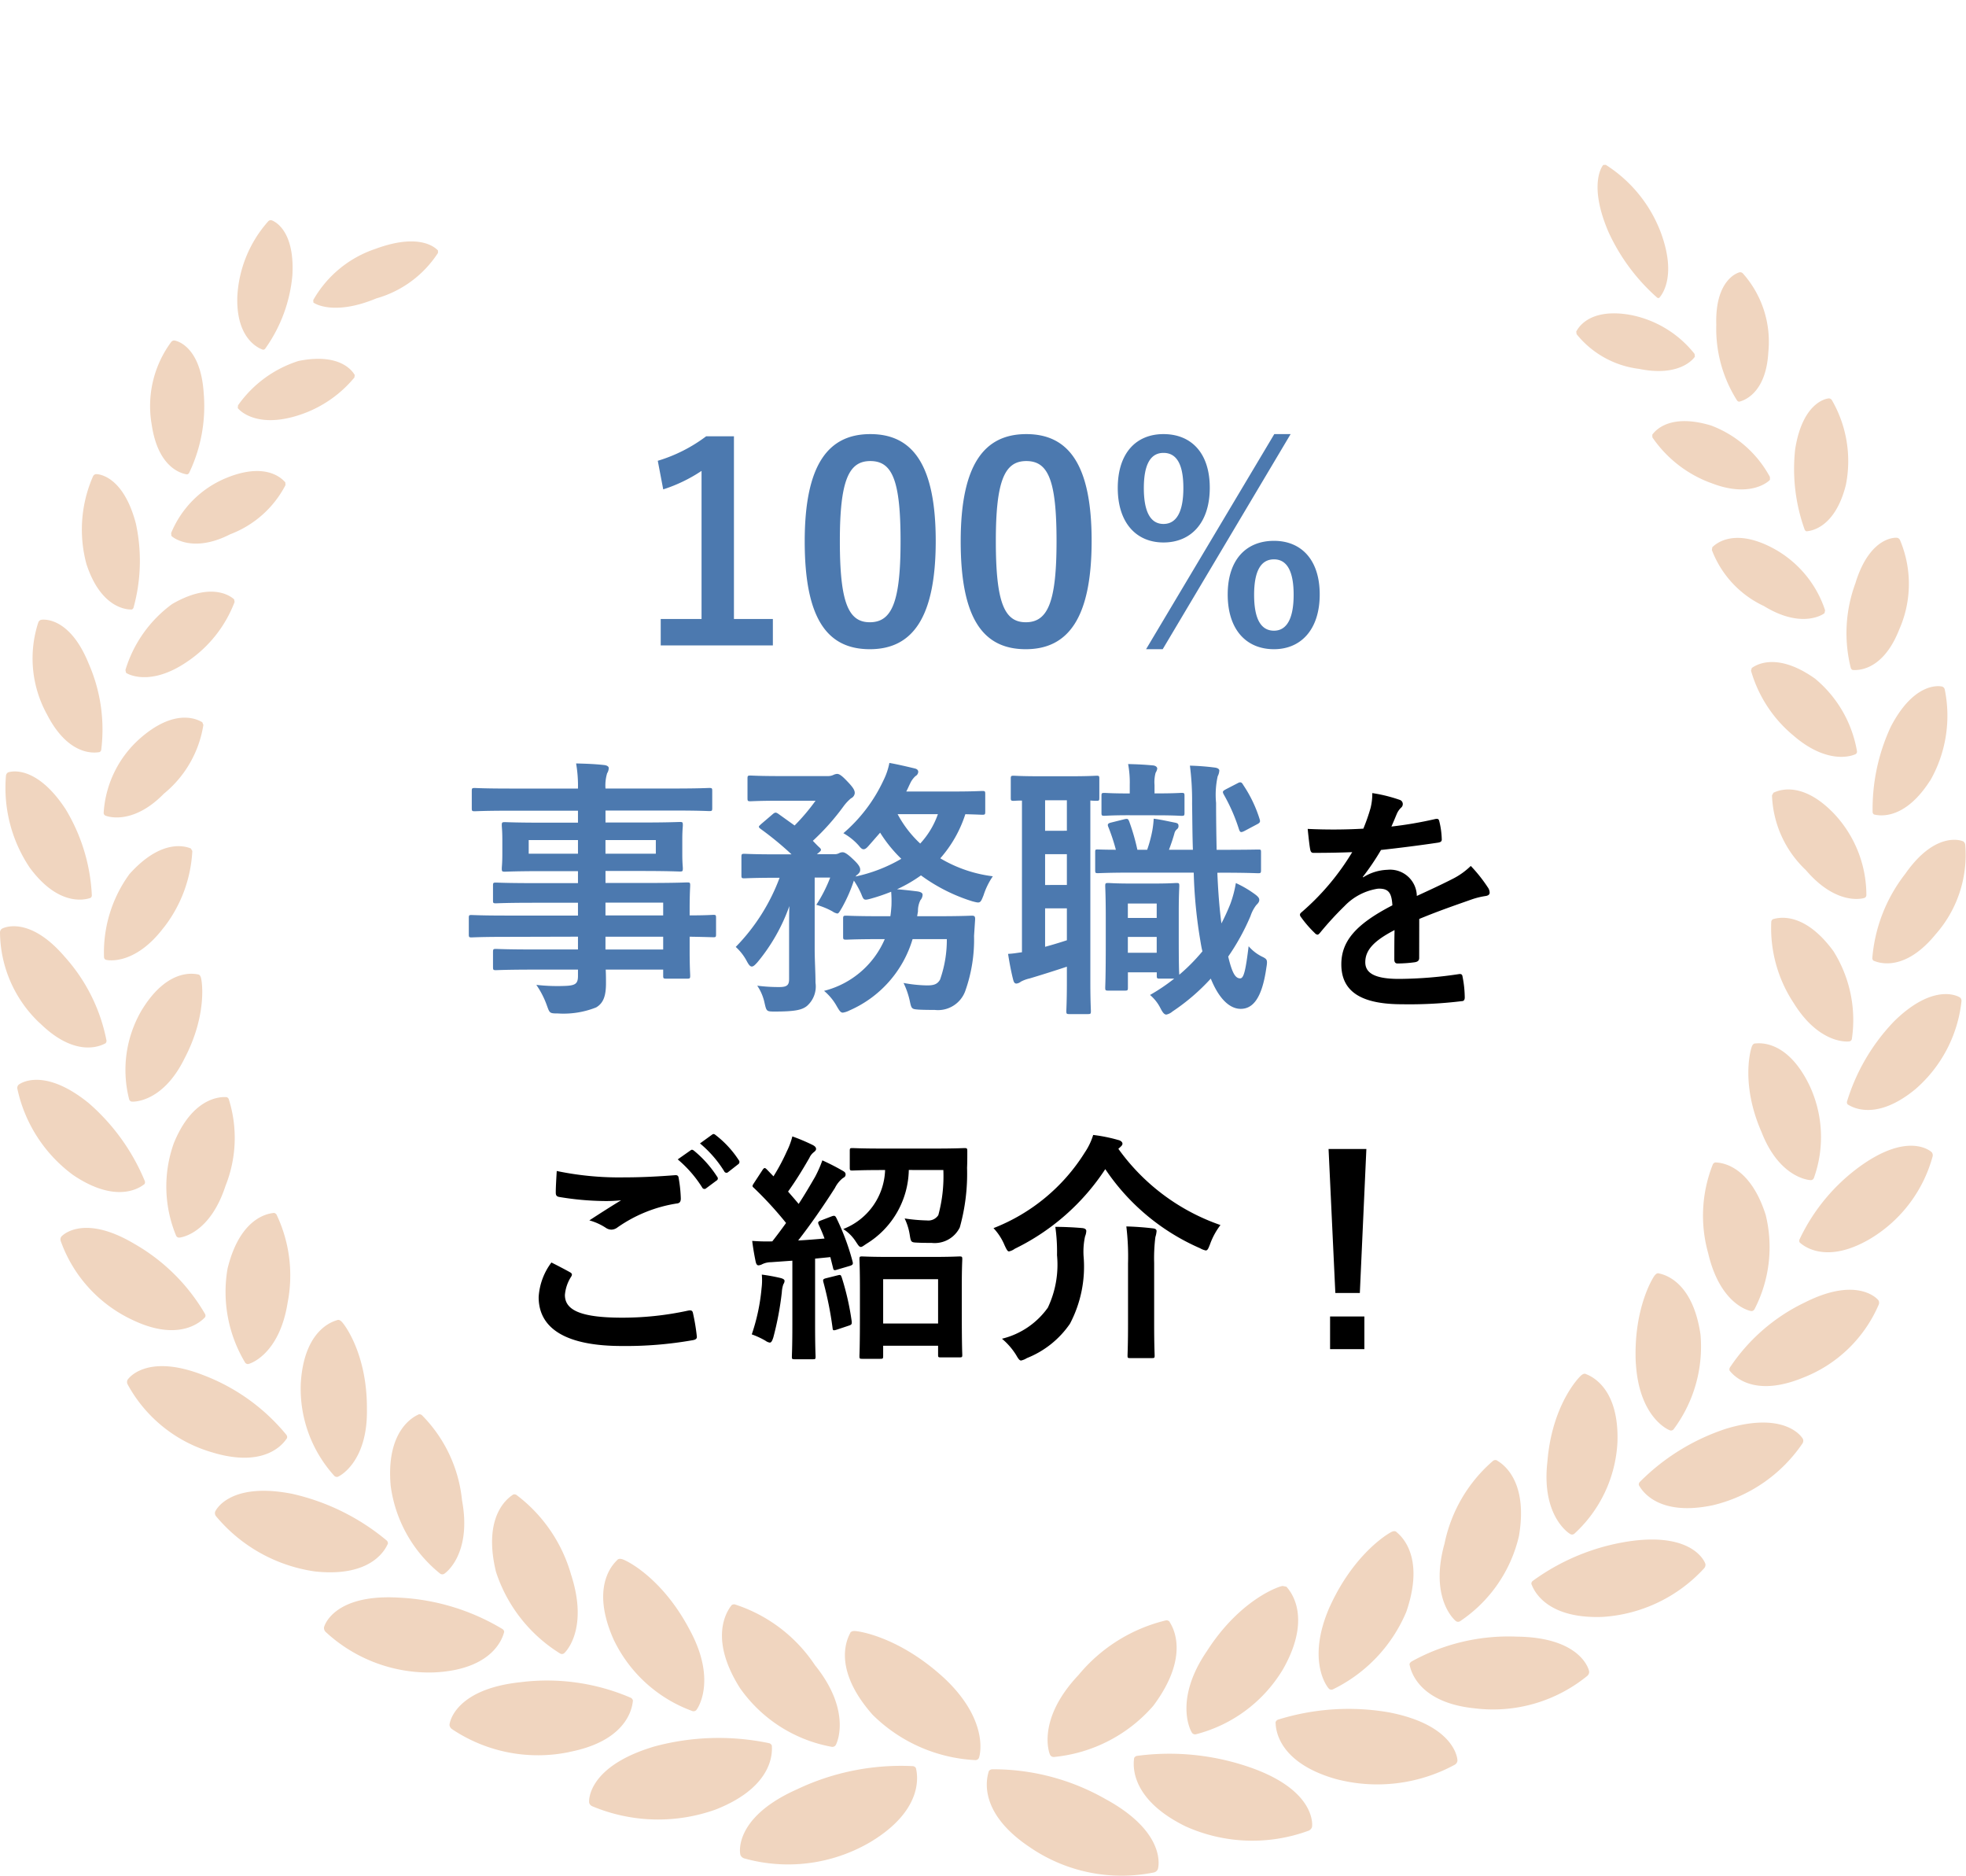 <svg height="124" viewBox="0 0 130 124" width="130" xmlns="http://www.w3.org/2000/svg" xmlns:xlink="http://www.w3.org/1999/xlink"><clipPath id="a"><path d="m0 0h130v124h-130z"/></clipPath><g clip-path="url(#a)" fill="#f0d5bf"><path d="m28.918 41.677a7.908 7.908 0 0 0 3.944-2.571l.024-.17c-.016.018-.694-1.529-3.713-.926a7.75 7.75 0 0 0 -4.006 2.936l-.018.172c-.013.018 1.041 1.34 3.769.559" transform="translate(-9.428 -14.149)"/><path d="m22 53.9a6.84 6.84 0 0 0 3.663-3.252l-.011-.182c-.013.023-1-1.472-3.879-.3a6.692 6.692 0 0 0 -3.673 3.653l.019.184c-.011.021 1.323 1.205 3.877-.1" transform="translate(-6.785 -18.578)"/><path d="m17.355 67.072a8.3 8.3 0 0 0 3.133-3.946l-.033-.179c0 .028-1.24-1.333-4.091.312a8.4 8.4 0 0 0 -3.095 4.365l.04.181c-.006.024 1.523.994 4.046-.733" transform="translate(-4.975 -23.331)"/><path d="m14.958 80.76a7.329 7.329 0 0 0 2.6-4.537l-.073-.18c-.006.029-1.517-1.161-4.046 1.013a7.143 7.143 0 0 0 -2.473 4.967.2.2 0 0 0 .083.179c0 .026 1.76.759 3.907-1.441" transform="translate(-4.11 -28.3)"/><path d="m14.966 94.676a8.982 8.982 0 0 0 1.877-5.05l-.1-.171c0 .031-1.7-.936-4.059 1.7a8.786 8.786 0 0 0 -1.68 5.483.194.194 0 0 0 .1.17c0 .029 1.883.481 3.853-2.128" transform="translate(-4.126 -33.368)"/><path d="m17.152 108.418c1.621-3.059 1.146-5.42 1.088-5.439a.242.242 0 0 0 -.134-.158c0 .033-1.925-.672-3.771 2.376a7.8 7.8 0 0 0 -.823 5.865.211.211 0 0 0 .141.155c.008.031 2.027.16 3.5-2.8" transform="translate(-4.975 -38.399)"/><path d="m21.522 121.629a8.524 8.524 0 0 0 .208-5.7.226.226 0 0 0 -.15-.142c.046.023-2.1-.357-3.486 3.05a8.5 8.5 0 0 0 .15 6.107.227.227 0 0 0 .175.132c.044.016 2.04-.165 3.1-3.443" transform="translate(-6.601 -43.259)"/><path d="m27.942 133.945a9.352 9.352 0 0 0 -.733-5.82.251.251 0 0 0 -.183-.115c.016.035-2.149-.042-3.057 3.688a9.07 9.07 0 0 0 1.155 6.195.22.22 0 0 0 .19.111c.018.029 2.067-.527 2.628-4.058" transform="translate(-8.923 -47.828)"/><path d="m36.179 145.158c.013-3.785-1.648-5.782-1.714-5.774a.27.27 0 0 0 -.211-.083c.022.034-2.219.33-2.449 4.207a8.589 8.589 0 0 0 2.209 6.095.231.231 0 0 0 .215.077c.023.028 2.03-.9 1.949-4.522" transform="translate(-11.917 -52.046)"/><path d="m46.019 154.937a9.286 9.286 0 0 0 -2.647-5.608.248.248 0 0 0 -.216-.058c.053.007-2.209.707-1.853 4.718a8.964 8.964 0 0 0 3.265 5.806.244.244 0 0 0 .234.037c.04.013 1.9-1.247 1.216-4.894" transform="translate(-15.47 -55.769)"/><path d="m57.262 162.975a10.032 10.032 0 0 0 -3.6-5.221.262.262 0 0 0 -.234-.017c.037.028-2.1 1.04-1.118 5.1a9.992 9.992 0 0 0 4.239 5.4.233.233 0 0 0 .244 0c.052-.011 1.693-1.543.469-5.255" transform="translate(-19.514 -58.927)"/><path d="m69.514 169.194c-1.9-3.6-4.439-4.71-4.508-4.657a.279.279 0 0 0 -.241.029c.042.023-1.98 1.43-.274 5.28a9.277 9.277 0 0 0 5.2 4.735.249.249 0 0 0 .244-.034c.04.016 1.47-1.905-.423-5.354" transform="translate(-23.921 -61.47)"/><path d="m82.532 173.367a10.072 10.072 0 0 0 -5.3-4.034.264.264 0 0 0 -.234.054c.057-.014-1.773 1.781.561 5.472a9.471 9.471 0 0 0 6.065 3.885.264.264 0 0 0 .244-.084c.047 0 1.166-2.186-1.334-5.294" transform="translate(-28.63 -63.264)"/><path d="m95.992 175.3c-3.112-2.893-5.97-3.205-6.024-3.156a.284.284 0 0 0 -.231.1c.052.01-1.5 2.064 1.468 5.429a10.4 10.4 0 0 0 6.78 3 .252.252 0 0 0 .234-.111c.047 0 .814-2.374-2.227-5.263" transform="translate(-33.508 -64.315)"/><path d="m25.1 28.361a8.1 8.1 0 0 1 2.047-5.05.237.237 0 0 1 .181-.075c.017-.017 1.6.448 1.415 3.652a9.847 9.847 0 0 1 -1.788 4.831.177.177 0 0 1 -.154.081c.046.008-1.771-.43-1.7-3.44" transform="translate(-9.41 -8.681)"/><path d="m16 41.549a7.125 7.125 0 0 1 1.278-5.515.25.25 0 0 1 .182-.1c.014-.021 1.751.217 1.967 3.459a10.2 10.2 0 0 1 -.959 5.289.194.194 0 0 1 -.153.106c.011-.021-1.838-.109-2.316-3.239" transform="translate(-5.959 -13.425)"/><path d="m8.985 56.061a8.758 8.758 0 0 1 .415-5.874.26.26 0 0 1 .161-.139c.013-.024 1.789-.083 2.671 3.256a11.6 11.6 0 0 1 -.151 5.555.19.19 0 0 1 -.13.136c.026-.018-1.908.2-2.962-2.934" transform="translate(-3.249 -18.698)"/><path d="m4.405 71.67a7.662 7.662 0 0 1 -.581-6.081.279.279 0 0 1 .153-.167c.008-.028 1.856-.371 3.172 2.862a10.848 10.848 0 0 1 .839 5.716.206.206 0 0 1 -.119.159c0-.026-1.91.535-3.464-2.488" transform="translate(-1.294 -24.435)"/><path d="m2.209 87.83a9.456 9.456 0 0 1 -1.603-6.13.283.283 0 0 1 .117-.2c0-.029 1.783-.69 3.822 2.41a12.086 12.086 0 0 1 1.738 5.691.2.2 0 0 1 -.086.182c.029-.028-1.884.866-3.988-1.958" transform="translate(-.211 -30.423)"/><path d="m2.629 104.164a8.328 8.328 0 0 1 -2.629-6 .306.306 0 0 1 .1-.221c0-.033 1.755-1 4.189 1.845a11.557 11.557 0 0 1 2.75 5.515.223.223 0 0 1 -.068.2c0-.03-1.758 1.2-4.339-1.344" transform="translate(0 -36.526)"/><path d="m5.521 120.263a9.566 9.566 0 0 1 -3.686-5.7.3.3 0 0 1 .054-.24c-.008-.036 1.587-1.3 4.653 1.177a13.792 13.792 0 0 1 3.717 5.156.223.223 0 0 1 -.029.217c-.009-.031-1.56 1.517-4.711-.612" transform="translate(-.686 -42.583)"/><path d="m11.1 135.652a9.144 9.144 0 0 1 -4.691-5.2.336.336 0 0 1 .028-.259c.005-.043 1.416-1.587 4.851.46a12.661 12.661 0 0 1 4.661 4.621.22.22 0 0 1 .011.222c.026-.052-1.4 1.846-4.86.155" transform="translate(-2.397 -48.42)"/><path d="m19.123 149.9a9.31 9.31 0 0 1 -5.645-4.509.332.332 0 0 1 -.022-.266c-.021-.034 1.188-1.852 5.034-.343a13.114 13.114 0 0 1 5.483 3.941.25.25 0 0 1 .039.232c-.021-.03-1.071 2.084-4.889.946" transform="translate(-5.038 -53.87)"/><path d="m29.319 162.669a10.423 10.423 0 0 1 -6.51-3.644.331.331 0 0 1 -.071-.262c-.022-.038.877-2.054 5.115-1.219a14.846 14.846 0 0 1 6.234 3.08.246.246 0 0 1 .083.225c-.028-.027-.722 2.279-4.851 1.821" transform="translate(-8.522 -58.787)"/><path d="m41.554 173.548a10.053 10.053 0 0 1 -7.186-2.687.367.367 0 0 1 -.1-.264c-.021-.046.573-2.245 4.934-1.994a14.606 14.606 0 0 1 6.856 2.071.24.24 0 0 1 .125.208c-.019-.044-.366 2.464-4.625 2.666" transform="translate(-12.845 -62.987)"/><path d="m55.473 182.1a10.2 10.2 0 0 1 -7.765-1.52.365.365 0 0 1 -.154-.246c-.039-.026.223-2.383 4.7-2.852a14 14 0 0 1 7.271 1.025.273.273 0 0 1 .156.2c-.034-.028.043 2.568-4.208 3.388" transform="translate(-17.827 -66.275)"/><path d="m70.686 188.161a11.274 11.274 0 0 1 -8.16-.218.339.339 0 0 1 -.2-.224c-.031-.056-.185-2.4 4.331-3.733a16.294 16.294 0 0 1 7.549-.215.269.269 0 0 1 .2.174c-.044-.012.489 2.561-3.717 4.215" transform="translate(-23.364 -68.535)"/><path d="m86.855 191.446a10.747 10.747 0 0 1 -8.3 1.053.389.389 0 0 1 -.236-.2c-.049-.024-.566-2.463 3.75-4.375a16.01 16.01 0 0 1 7.619-1.524.269.269 0 0 1 .227.135c-.044-.038.919 2.547-3.06 4.912" transform="translate(-29.346 -69.644)"/><path d="m37.327 29.242a7.185 7.185 0 0 0 4.058-3v-.165c-.013.011-.969-1.279-4.147-.1a7.428 7.428 0 0 0 -4.1 3.381l.009.158c.014.034 1.314.921 4.177-.275" transform="translate(-12.425 -9.52)"/><path d="m184.992 33.99a6.786 6.786 0 0 0 -1.683-5.179.252.252 0 0 0 -.186-.08c-.015-.019-1.67.367-1.574 3.472a8.854 8.854 0 0 0 1.37 5 .188.188 0 0 0 .158.085c-.013-.016 1.758-.277 1.915-3.3" transform="translate(-68.061 -10.734)"/><path d="m193.2 47.742a8.056 8.056 0 0 0 -.928-5.577.251.251 0 0 0 -.17-.117c-.013-.021-1.737.08-2.258 3.343a11.84 11.84 0 0 0 .623 5.323.181.181 0 0 0 .139.119c-.011-.021 1.82.03 2.595-3.091" transform="translate(-71.138 -15.709)"/><path d="m198.821 62.8a7.439 7.439 0 0 0 .042-5.894.274.274 0 0 0 -.163-.144c-.018-.023-1.815-.2-2.792 3.021a9.471 9.471 0 0 0 -.3 5.572.209.209 0 0 0 .132.143c-.007-.024 1.9.335 3.081-2.7" transform="translate(-73.228 -21.204)"/><path d="m201.9 78.661a8.652 8.652 0 0 0 .962-6.022.266.266 0 0 0 -.133-.178c-.007-.029-1.8-.508-3.437 2.643a12.881 12.881 0 0 0 -1.2 5.632.2.2 0 0 0 .1.169c0-.026 1.84.668 3.7-2.244" transform="translate(-74.267 -27.057)"/><path d="m202.187 94.941a7.924 7.924 0 0 0 2.012-5.993.3.3 0 0 0 -.117-.2c0-.032-1.791-.812-3.847 2.133a10.436 10.436 0 0 0 -2.178 5.557.22.22 0 0 0 .085.19c0-.029 1.809 1 4.046-1.683" transform="translate(-74.251 -33.113)"/><path d="m199.907 111.2a8.962 8.962 0 0 0 3.04-5.805.292.292 0 0 0 -.074-.227c0-.034-1.653-1.116-4.369 1.54a13.21 13.21 0 0 0 -3.124 5.307.216.216 0 0 0 .048.206c.008-.029 1.646 1.32 4.479-1.02" transform="translate(-73.246 -39.203)"/><path d="m195.078 127.04a9.137 9.137 0 0 0 4.071-5.424.329.329 0 0 0 -.051-.248c-.027-.046-1.473-1.4-4.669.859a12.576 12.576 0 0 0 -4.079 4.881.215.215 0 0 0 .008.215c-.019-.044 1.5 1.646 4.721-.283" transform="translate(-71.353 -45.181)"/><path d="m187.757 141.956a8.98 8.98 0 0 0 5.052-4.847.325.325 0 0 0 0-.257c.015-.035-1.316-1.692-4.883.11a12.337 12.337 0 0 0 -4.951 4.294.239.239 0 0 0 -.017.228c.019-.028 1.225 1.916 4.8.472" transform="translate(-68.582 -50.859)"/><path d="m178.214 155.614a9.946 9.946 0 0 0 5.962-4.093.327.327 0 0 0 .044-.26c.021-.033-1.035-1.916-5.043-.73a14.333 14.333 0 0 0 -5.755 3.534.239.239 0 0 0 -.06.224c.023-.026.907 2.14 4.851 1.324" transform="translate(-64.99 -56.096)"/><path d="m166.712 167.6a9.95 9.95 0 0 0 6.709-3.223.358.358 0 0 0 .078-.266c0-.056-.73-2.107-4.961-1.52a14.456 14.456 0 0 0 -6.448 2.622.233.233 0 0 0 -.1.214c.019-.038.569 2.335 4.724 2.173" transform="translate(-60.728 -60.709)"/><path d="m153.483 177.475a9.863 9.863 0 0 0 7.37-2.153.351.351 0 0 0 .126-.252c.036-.028-.425-2.3-4.791-2.344a13.2 13.2 0 0 0 -6.95 1.642c-.079.054-.146.134-.139.2.019-.053.208 2.511 4.386 2.906" transform="translate(-55.897 -64.53)"/><path d="m138.907 185a10.727 10.727 0 0 0 7.869-.941.351.351 0 0 0 .173-.229c.042-.023-.039-2.367-4.516-3.233a15.666 15.666 0 0 0 -7.336.479.267.267 0 0 0 -.172.187c.04-.016-.236 2.531 3.982 3.738" transform="translate(-50.583 -67.394)"/><path d="m123.368 189.9a10.773 10.773 0 0 0 8.13.278.4.4 0 0 0 .211-.217c.037-.048.346-2.4-4.028-3.945a16.231 16.231 0 0 0 -7.524-.783.264.264 0 0 0 -.207.153c.043-.021-.667 2.519 3.418 4.514" transform="translate(-44.961 -69.156)"/><path d="m107.223 191.868a10.733 10.733 0 0 0 8.2 1.675.375.375 0 0 0 .25-.176c.053-.01.741-2.407-3.439-4.678a14.96 14.96 0 0 0 -7.489-1.969.286.286 0 0 0 -.234.135c.046 0-1.095 2.47 2.712 5.013" transform="translate(-39.134 -69.755)"/><path d="m170.884 36.742a6.276 6.276 0 0 1 -4.122-2.291l-.027-.175c.017.017.624-1.61 3.551-1.107a7.116 7.116 0 0 1 4.276 2.586l.021.178c-.019.042-.909 1.381-3.7.809" transform="translate(-62.509 -12.357)"/><path d="m178.632 48.524a8.047 8.047 0 0 1 -3.844-3.005l-.007-.18c.014.021.868-1.524 3.9-.6a7.367 7.367 0 0 1 3.881 3.4v.182c.012.019-1.213 1.284-3.929.2" transform="translate(-65.526 -16.605)"/><path d="m184.523 61.274a6.715 6.715 0 0 1 -3.44-3.706l.031-.187c.012.025 1.18-1.433 4.005.066a7.213 7.213 0 0 1 3.452 4.108l-.039.188c-.011.03-1.454 1.1-4.008-.469" transform="translate(-67.888 -21.21)"/><path d="m188.1 74.789a8.66 8.66 0 0 1 -2.873-4.345l.054-.184c.009.028 1.4-1.257 4.176.707a7.971 7.971 0 0 1 2.775 4.791.193.193 0 0 1 -.062.184c0 .026-1.675.874-4.071-1.151" transform="translate(-69.443 -26.106)"/><path d="m189.655 88.626a7.132 7.132 0 0 1 -2.211-4.914l.1-.179c0 .031 1.686-1.057 4.033 1.421a7.861 7.861 0 0 1 2.107 5.349.209.209 0 0 1 -.1.177c-.027.028-1.833.611-3.922-1.853" transform="translate(-70.272 -31.131)"/><path d="m188.814 102.47a8.985 8.985 0 0 1 -1.462-5.35.229.229 0 0 1 .117-.167c0 .033 1.847-.808 3.989 2.112a8.551 8.551 0 0 1 1.225 5.795.2.2 0 0 1 -.124.165c0 .029-1.987.307-3.744-2.555" transform="translate(-70.228 -36.191)"/><path d="m185.8 115.946c-1.436-3.311-.646-5.652-.6-5.674a.253.253 0 0 1 .154-.148c-.007.035 2.051-.51 3.637 2.784a8.023 8.023 0 0 1 .289 6.1.226.226 0 0 1 -.161.145c-.011.031-2.1-.037-3.317-3.208" transform="translate(-69.335 -41.14)"/><path d="m180.493 128.675a9.16 9.16 0 0 1 .311-5.862.241.241 0 0 1 .171-.13c-.032.029 2.156-.186 3.322 3.464a8.932 8.932 0 0 1 -.742 6.249.237.237 0 0 1 -.194.117c-.057.008-2.058-.358-2.868-3.838" transform="translate(-67.544 -45.838)"/><path d="m173.031 140.366c-.193-3.722 1.225-5.888 1.291-5.887a.256.256 0 0 1 .2-.1c-.019.034 2.216.159 2.785 4.053a9.134 9.134 0 0 1 -1.765 6.245.226.226 0 0 1 -.207.1c-.021.029-2.069-.744-2.3-4.408" transform="translate(-64.863 -50.207)"/><path d="m163.652 150.8c.314-3.9 2.228-5.748 2.29-5.741a.276.276 0 0 1 .224-.064c-.032.028 2.251.547 2.117 4.526a8.8 8.8 0 0 1 -2.836 6.033.236.236 0 0 1 -.228.058c-.028.027-1.993-1.122-1.567-4.813" transform="translate(-61.331 -54.174)"/><path d="m152.61 159.629a9.814 9.814 0 0 1 3.215-5.485.262.262 0 0 1 .227-.038c-.046.014 2.182.906 1.481 5.014a9.3 9.3 0 0 1 -3.89 5.628.246.246 0 0 1 -.244.016c-.048 0-1.815-1.448-.79-5.136" transform="translate(-57.094 -57.574)"/><path d="m140.215 166.618c1.667-3.688 4.1-5.007 4.156-4.99a.276.276 0 0 1 .24.006c-.04.026 2.061 1.263.674 5.3a10.007 10.007 0 0 1 -4.842 5.12.242.242 0 0 1 -.244-.011c-.045.008-1.59-1.768.016-5.429" transform="translate(-52.294 -60.379)"/><path d="m126.848 171.708c2.262-3.541 4.967-4.366 5.031-4.319l.241.047c-.061-.016 1.9 1.671-.207 5.414a9.435 9.435 0 0 1 -5.764 4.336.251.251 0 0 1 -.248-.061c-.044.013-1.316-2.094.946-5.417" transform="translate(-47.052 -62.54)"/><path d="m112.862 174.629a10.762 10.762 0 0 1 5.778-3.612.269.269 0 0 1 .234.08c-.053 0 1.64 1.944-1.069 5.568a9.964 9.964 0 0 1 -6.564 3.382.274.274 0 0 1 -.242-.111c-.051-.026-.975-2.306 1.862-5.307" transform="translate(-41.545 -63.896)"/><path d="m173.148 21.8a9.1 9.1 0 0 0 -3.609-4.4l-.166.006c-.014-.012-1.04 1.21.34 4.426a12.982 12.982 0 0 0 3.211 4.336.131.131 0 0 0 .156.016c-.034.012 1.281-1.186.068-4.386" transform="translate(-63.356 -6.501)"/></g><g transform="translate(65.118 42.63)"><path d="m28.728 18.12c1.36-.56 2.4-.912 3.44-1.28a5.117 5.117 0 0 1 .976-.24c.16-.032.24-.1.24-.224a.633.633 0 0 0 -.128-.352 9.856 9.856 0 0 0 -1.12-1.408 4.812 4.812 0 0 1 -1.216.864c-.816.416-1.728.832-2.352 1.12a1.767 1.767 0 0 0 -1.952-1.728 3.184 3.184 0 0 0 -1.6.5l-.016-.036a16.511 16.511 0 0 0 1.2-1.776c1.168-.128 2.544-.3 3.744-.48.224-.032.288-.1.272-.256a5.4 5.4 0 0 0 -.16-1.152c-.032-.144-.08-.192-.256-.16a25.739 25.739 0 0 1 -2.912.5c.192-.432.272-.64.368-.864a1.246 1.246 0 0 1 .272-.384.309.309 0 0 0 .112-.24.287.287 0 0 0 -.192-.272 10.1 10.1 0 0 0 -1.824-.452 3.9 3.9 0 0 1 -.112.976 12.329 12.329 0 0 1 -.48 1.376 35.292 35.292 0 0 1 -3.68.016c.048.48.112 1.072.16 1.328.032.176.08.256.224.256.944 0 1.808-.016 2.56-.048a16.35 16.35 0 0 1 -3.344 3.968c-.08.064-.112.112-.112.176a.26.26 0 0 0 .064.144 7.611 7.611 0 0 0 .912 1.056.319.319 0 0 0 .176.112c.064 0 .112-.048.192-.144a21.561 21.561 0 0 1 1.6-1.744 3.863 3.863 0 0 1 2.208-1.152c.72-.032.912.288.96 1.1-2.416 1.248-3.376 2.368-3.376 3.9 0 1.856 1.392 2.64 4.016 2.64a28.458 28.458 0 0 0 3.968-.208c.128 0 .192-.112.176-.3a7.16 7.16 0 0 0 -.144-1.312c-.016-.144-.08-.192-.224-.176a27.344 27.344 0 0 1 -3.984.32c-1.68 0-2.224-.432-2.224-1.1 0-.768.512-1.392 1.936-2.128-.016.576-.016 1.376-.016 1.952 0 .16.064.256.208.256a8.655 8.655 0 0 0 1.136-.08c.208-.032.3-.112.3-.288zm-57.384 22.712a4.222 4.222 0 0 0 -.844 2.288c0 2.08 1.808 3.232 5.5 3.232a25.4 25.4 0 0 0 4.688-.384c.192-.032.288-.1.272-.24a13.378 13.378 0 0 0 -.26-1.568c-.032-.144-.112-.192-.336-.144a20.355 20.355 0 0 1 -4.336.464c-2.752 0-3.792-.5-3.792-1.5a2.629 2.629 0 0 1 .416-1.216c.08-.128.064-.208-.08-.288-.412-.228-.812-.436-1.228-.644zm.352-6.048c-.032.576-.064 1.04-.064 1.424 0 .192.064.256.208.288a19.145 19.145 0 0 0 2.944.272 9.77 9.77 0 0 0 1.168-.048c-.56.336-1.264.784-2.1 1.328a3.823 3.823 0 0 1 1.12.512.672.672 0 0 0 .336.1.682.682 0 0 0 .4-.144 9.322 9.322 0 0 1 3.92-1.584c.192-.016.272-.112.272-.336a9.339 9.339 0 0 0 -.144-1.36c-.016-.128-.08-.192-.24-.176-1.024.08-2.16.144-3.328.144a20.185 20.185 0 0 1 -4.488-.42zm8-.768a7.939 7.939 0 0 1 1.616 1.856.167.167 0 0 0 .272.048l.672-.5a.161.161 0 0 0 .048-.256 7.364 7.364 0 0 0 -1.52-1.712c-.1-.08-.16-.1-.24-.032zm1.472-1.056a7.569 7.569 0 0 1 1.6 1.84.164.164 0 0 0 .272.048l.64-.5a.185.185 0 0 0 .048-.288 6.682 6.682 0 0 0 -1.52-1.648c-.1-.08-.144-.1-.24-.032zm11.92 14.24c.176 0 .192-.016.192-.192v-.672h3.632v.608c0 .144.016.16.176.16h1.232c.176 0 .192-.016.192-.16 0-.1-.032-.544-.032-2.912v-1.648c0-1.2.032-1.68.032-1.76 0-.176-.016-.192-.192-.192-.1 0-.56.032-1.872.032h-2.672c-1.328 0-1.776-.032-1.888-.032-.16 0-.176.016-.176.192 0 .08.032.56.032 2.016v1.44c0 2.4-.032 2.848-.032 2.928 0 .176.016.192.176.192zm.192-5.264h3.632v2.928h-3.632zm-4.1-3.888c-.224.08-.224.128-.16.288q.216.456.384.912c-.576.048-1.168.1-1.744.128.752-.96 1.616-2.192 2.432-3.472a1.9 1.9 0 0 1 .528-.656c.128-.064.176-.128.176-.24 0-.1-.048-.16-.192-.24a14.863 14.863 0 0 0 -1.344-.688 8.059 8.059 0 0 1 -.48 1.088c-.352.608-.7 1.2-1.088 1.792-.224-.272-.464-.544-.7-.816.5-.7.9-1.344 1.408-2.224a.976.976 0 0 1 .3-.384c.08-.064.144-.128.144-.208 0-.1-.064-.176-.208-.256a12.838 12.838 0 0 0 -1.36-.576 4.891 4.891 0 0 1 -.368.992 13.449 13.449 0 0 1 -.88 1.648l-.432-.448q-.1-.1-.144-.1c-.048 0-.1.048-.16.144l-.544.832c-.112.176-.16.224-.016.336a24.034 24.034 0 0 1 2.128 2.32c-.3.416-.608.832-.912 1.216a12.656 12.656 0 0 1 -1.328-.032c.064.512.144.96.224 1.344.032.16.08.272.192.272a.6.6 0 0 0 .256-.08 1.39 1.39 0 0 1 .576-.128l1.408-.1v4.24c0 1.472-.032 2-.032 2.1 0 .16.016.176.176.176h1.216c.16 0 .176-.016.176-.176 0-.08-.032-.624-.032-2.1v-4.376l1.008-.1.176.7c.032.176.08.192.272.128l.816-.24c.208-.064.256-.112.208-.288a15.6 15.6 0 0 0 -1.068-2.876c-.08-.16-.128-.192-.336-.112zm8.08-3.328a9.776 9.776 0 0 1 -.332 2.98.787.787 0 0 1 -.752.352 11.206 11.206 0 0 1 -1.476-.132 3.839 3.839 0 0 1 .336 1.072c.08.5.08.512.528.528.3.016.544.016.912.016a1.851 1.851 0 0 0 1.872-1.024 13.168 13.168 0 0 0 .48-3.936c.016-.32.016-.7.016-1.1 0-.176-.016-.208-.176-.208-.1 0-.576.032-2.016.032h-3.388c-1.424 0-1.9-.032-2.016-.032-.16 0-.176.016-.176.192v1.1c0 .176.016.192.176.192.112 0 .592-.032 2.016-.032h.144a4.33 4.33 0 0 1 -2.768 3.9 2.74 2.74 0 0 1 .832.832c.16.24.224.352.336.352.08 0 .176-.08.368-.208a5.851 5.851 0 0 0 2.8-4.88zm-12.668 10.864a5.392 5.392 0 0 1 .9.416.679.679 0 0 0 .288.128c.1 0 .16-.1.24-.352a20.353 20.353 0 0 0 .56-2.976 1.928 1.928 0 0 1 .1-.528.425.425 0 0 0 .08-.224c0-.08-.08-.144-.272-.192a12.169 12.169 0 0 0 -1.232-.224 4.134 4.134 0 0 1 -.016.9 13.014 13.014 0 0 1 -.648 3.052zm4.912-3.712c-.176.048-.224.08-.176.256a23.176 23.176 0 0 1 .608 3.04c.016.16.048.176.288.1l.768-.256c.208-.064.224-.112.208-.288a17.442 17.442 0 0 0 -.656-2.9c-.064-.176-.08-.192-.272-.144zm19.44-8.656c.112-.1.16-.16.16-.24 0-.112-.128-.208-.272-.24a10.512 10.512 0 0 0 -1.664-.336 4.35 4.35 0 0 1 -.56 1.168 12.438 12.438 0 0 1 -6.032 4.992 3.761 3.761 0 0 1 .736 1.14c.128.272.192.4.288.4a1.015 1.015 0 0 0 .384-.176 15 15 0 0 0 5.984-5.264 14.513 14.513 0 0 0 6.272 5.232 1.259 1.259 0 0 0 .368.144c.128 0 .176-.128.288-.416a4.718 4.718 0 0 1 .688-1.264 13.877 13.877 0 0 1 -6.752-5.04zm-7.808 12.656a4.493 4.493 0 0 1 .944 1.088c.144.256.224.352.32.352a1.2 1.2 0 0 0 .384-.16 6.233 6.233 0 0 0 2.848-2.272 8.1 8.1 0 0 0 .9-4.48 4.746 4.746 0 0 1 .1-1.3 1.009 1.009 0 0 0 .08-.352c0-.112-.1-.176-.272-.192-.528-.048-1.216-.08-1.776-.08a11.547 11.547 0 0 1 .112 1.872 6.623 6.623 0 0 1 -.608 3.472 5.248 5.248 0 0 1 -3.032 2.052zm8.336-.944c0 1.312-.032 1.952-.032 2.064 0 .144.016.16.176.16h1.424c.176 0 .192-.016.192-.16 0-.1-.032-.752-.032-2.064v-4.048a11.264 11.264 0 0 1 .08-1.728 1.773 1.773 0 0 0 .08-.4c0-.1-.08-.16-.24-.176-.528-.064-1.136-.112-1.76-.128a16.668 16.668 0 0 1 .112 2.452zm15.76-11.6h-2.5l.448 9.52h1.62zm-2.4 11.072v2.16h2.268v-2.16z"/><path d="m-16.587-13.788h-1.836a10.145 10.145 0 0 1 -3.2 1.62l.36 1.89a10.094 10.094 0 0 0 2.534-1.222v9.79h-2.7v1.746h7.416v-1.746h-2.574zm9.018-.144c-2.772 0-4.338 2-4.338 7.092s1.476 7.128 4.307 7.128c2.808 0 4.356-2.07 4.356-7.164-.005-5.076-1.556-7.056-4.325-7.056zm0 1.782c1.44 0 2 1.242 2 5.292 0 4.032-.576 5.364-2.034 5.364-1.422 0-1.98-1.314-1.98-5.364-.002-4.068.61-5.292 2.014-5.292zm10.314-1.782c-2.772 0-4.338 2-4.338 7.092s1.476 7.128 4.302 7.128c2.808 0 4.356-2.07 4.356-7.164 0-5.076-1.548-7.056-4.32-7.056zm0 1.782c1.44 0 2 1.242 2 5.292 0 4.032-.576 5.364-2.034 5.364-1.422 0-1.98-1.314-1.98-5.364-.002-4.068.61-5.292 2.014-5.292zm9.072-1.782c-1.8 0-3.024 1.242-3.024 3.564 0 2.3 1.224 3.6 3.024 3.6 1.818 0 3.06-1.3 3.06-3.618s-1.242-3.546-3.06-3.546zm0 1.242c.882 0 1.314.774 1.314 2.322 0 1.566-.45 2.376-1.314 2.376s-1.3-.81-1.3-2.376q.004-2.322 1.3-2.322zm8.406-1.242h-1.08l-8.478 14.22h1.1zm-1.1 7.056c-1.836 0-3.06 1.242-3.06 3.546 0 2.322 1.224 3.618 3.06 3.618 1.782 0 3.024-1.3 3.024-3.618s-1.24-3.546-3.022-3.546zm0 1.224c.864 0 1.3.792 1.3 2.34 0 1.566-.45 2.376-1.3 2.376-.882 0-1.314-.81-1.314-2.376.002-1.548.434-2.34 1.316-2.34zm-46.023 24.944v.846h-2.952c-1.764 0-2.358-.036-2.466-.036-.18 0-.2.018-.2.216v.972c0 .2.018.216.2.216.108 0 .7-.036 2.466-.036h2.952v.414c0 .522-.162.648-.936.666a12.287 12.287 0 0 1 -1.818-.072 5.8 5.8 0 0 1 .7 1.368c.18.5.18.522.72.522a5.826 5.826 0 0 0 2.538-.4c.486-.288.648-.774.648-1.6 0-.27 0-.576-.018-.9h3.8v.4c0 .18.018.2.2.2h1.386c.18 0 .2-.018.2-.2 0-.108-.036-.576-.036-1.656v-.918c1.062.018 1.476.036 1.566.036.162 0 .18-.018.18-.2v-1.08c0-.18-.018-.2-.18-.2-.09 0-.5.036-1.566.036v-.414c0-1.026.036-1.458.036-1.566 0-.18-.018-.2-.2-.2-.09 0-.72.036-2.484.036h-2.916v-.792h2.394c1.764 0 2.394.036 2.52.036.18 0 .2-.018.2-.216 0-.108-.036-.342-.036-.936v-.972c0-.594.036-.828.036-.936 0-.2-.018-.216-.2-.216-.126 0-.756.036-2.52.036h-2.394v-.792h4.572c1.62 0 2.178.036 2.286.036.18 0 .2-.018.2-.2v-1.128c0-.18-.018-.2-.2-.2-.108 0-.666.036-2.286.036h-4.572a2.79 2.79 0 0 1 .108-1.008.7.7 0 0 0 .108-.342c0-.108-.126-.18-.288-.2-.63-.072-1.206-.09-1.872-.108a8.607 8.607 0 0 1 .124 1.66h-4.536c-1.62 0-2.178-.036-2.286-.036-.18 0-.2.018-.2.2v1.136c0 .18.018.2.2.2.108 0 .666-.036 2.286-.036h4.536v.792h-2.322c-1.764 0-2.394-.036-2.5-.036-.2 0-.216.018-.216.216 0 .108.036.342.036.936v.972c0 .594-.036.828-.036.936 0 .2.018.216.216.216.108 0 .738-.036 2.5-.036h2.322v.792h-2.97c-1.746 0-2.34-.036-2.448-.036-.18 0-.2.018-.2.2v.99c0 .162.018.18.2.18.108 0 .7-.036 2.448-.036h2.97v.846h-4.824c-1.566 0-2.106-.036-2.214-.036-.162 0-.18.018-.18.2v1.08c0 .18.018.2.18.2.108 0 .648-.036 2.214-.036zm5.634-2.25v.846h-3.816v-.846zm-3.816 3.1v-.846h3.816v.846zm3.33-6.336h-3.33v-.9h3.33zm-8.406 0v-.9h3.258v.9zm27.648 5.648a7.878 7.878 0 0 1 -.45 2.682c-.18.306-.414.378-.864.378a9.229 9.229 0 0 1 -1.548-.162 5.257 5.257 0 0 1 .4 1.134c.126.594.126.594.63.63.378.018.72.018 1.026.018a1.918 1.918 0 0 0 2.016-1.224 10.147 10.147 0 0 0 .59-3.672l.072-1.1c0-.18-.036-.234-.216-.234-.108 0-.666.036-2.286.036h-1.332l.054-.324a1.568 1.568 0 0 1 .162-.738.572.572 0 0 0 .144-.36q0-.162-.324-.216c-.432-.054-.9-.108-1.368-.144a9.293 9.293 0 0 0 1.584-.918 11.527 11.527 0 0 0 3.384 1.71c.54.144.54.144.756-.4a4.817 4.817 0 0 1 .612-1.25 8.921 8.921 0 0 1 -3.474-1.188 8.234 8.234 0 0 0 1.656-2.916c.738.018 1.026.036 1.116.036.18 0 .2-.018.2-.2v-1.172c0-.18-.018-.2-.2-.2-.108 0-.558.036-1.962.036h-3.06c.09-.162.162-.342.252-.522a1.513 1.513 0 0 1 .36-.5.339.339 0 0 0 .18-.274c0-.126-.09-.2-.252-.234-.45-.108-1.134-.27-1.656-.36a4.494 4.494 0 0 1 -.4 1.17 10.332 10.332 0 0 1 -2.642 3.476 3.918 3.918 0 0 1 1.026.828c.126.162.216.234.306.234.108 0 .2-.072.342-.234l.756-.864a9.088 9.088 0 0 0 1.4 1.728 10.19 10.19 0 0 1 -3.024 1.17.421.421 0 0 1 .126-.126c.144-.126.18-.2.18-.324 0-.162-.09-.342-.522-.738-.342-.324-.522-.414-.63-.414a.5.5 0 0 0 -.234.054.6.6 0 0 1 -.342.072h-1.134l.108-.09c.2-.162.2-.216.072-.342-.162-.144-.306-.306-.45-.45a15.582 15.582 0 0 0 2.02-2.268 3.017 3.017 0 0 1 .5-.54.432.432 0 0 0 .252-.342c0-.18-.072-.342-.486-.774-.378-.4-.54-.5-.684-.5a.667.667 0 0 0 -.252.072.836.836 0 0 1 -.36.072h-3.11c-1.422 0-1.89-.036-2-.036-.18 0-.2.018-.2.2v1.3c0 .18.018.2.2.2.108 0 .576-.036 2-.036h2.3a13.59 13.59 0 0 1 -1.386 1.638l-1.08-.774c-.162-.108-.216-.108-.4.054l-.738.63c-.09.09-.144.126-.144.18 0 .036.054.09.126.144a20.983 20.983 0 0 1 2.034 1.674h-.99c-1.512 0-2.016-.036-2.124-.036-.18 0-.2.018-.2.216v1.188c0 .2.018.216.2.216.108 0 .612-.036 2.124-.036h.2a13.03 13.03 0 0 1 -2.9 4.572 3.434 3.434 0 0 1 .738.954c.126.234.216.342.324.342s.216-.108.378-.288a12.166 12.166 0 0 0 2.106-3.708c-.018.558-.018 1.116-.018 1.674v3.156c0 .378-.126.522-.63.522a10.8 10.8 0 0 1 -1.476-.09 3.225 3.225 0 0 1 .486 1.152c.126.54.126.558.666.558 1.35 0 1.8-.108 2.124-.36a1.709 1.709 0 0 0 .576-1.548c0-.72-.054-1.458-.054-2.268v-4.68h1.026a9.471 9.471 0 0 1 -.918 1.8 4.881 4.881 0 0 1 1.062.432.869.869 0 0 0 .324.144c.09 0 .144-.108.306-.378a10.02 10.02 0 0 0 .792-1.8 5.706 5.706 0 0 1 .486.882c.162.414.18.432.594.324a12.543 12.543 0 0 0 1.386-.468 8.1 8.1 0 0 1 .018.918c-.018.252-.036.486-.072.7h-.676c-1.6 0-2.124-.036-2.232-.036-.2 0-.216.018-.216.216v1.17c0 .18.018.2.216.2.108 0 .63-.036 2.232-.036h.306a5.945 5.945 0 0 1 -4.014 3.42 3.635 3.635 0 0 1 .846 1.026c.18.306.252.414.4.414a1.437 1.437 0 0 0 .432-.144 7.464 7.464 0 0 0 4.176-4.716zm-.59-8.262a5.558 5.558 0 0 1 -1.17 1.944 7.383 7.383 0 0 1 -1.494-1.944zm18.7 3.87c1.746 0 2.358.036 2.466.036.18 0 .2-.018.2-.216v-1.17c0-.18-.018-.18-.2-.18-.108 0-.72.018-2.466.018h-.27c-.018-.936-.036-1.98-.036-3.1a5.676 5.676 0 0 1 .106-1.76.917.917 0 0 0 .108-.378c0-.108-.126-.18-.306-.2a15.9 15.9 0 0 0 -1.638-.126 18.085 18.085 0 0 1 .144 2.52c.018 1.08.018 2.088.054 3.042h-1.584c.144-.378.27-.756.36-1.08a.5.5 0 0 1 .18-.288.245.245 0 0 0 .09-.216c0-.108-.036-.162-.18-.2-.378-.072-.99-.216-1.458-.27a6.605 6.605 0 0 1 -.09.774 8.831 8.831 0 0 1 -.342 1.278h-.648a14.207 14.207 0 0 0 -.54-1.872c-.072-.162-.09-.2-.324-.144l-.864.216c-.234.054-.27.126-.18.324a12.907 12.907 0 0 1 .486 1.476c-.72 0-1.1-.018-1.188-.018-.162 0-.18 0-.18.18v1.17c0 .2.018.216.18.216.126 0 .738-.036 2.124-.036h4.212a31.824 31.824 0 0 0 .45 4.572c.036.216.072.432.126.63a12.43 12.43 0 0 1 -1.53 1.548c-.018-.18-.036-.738-.036-2.52v-1.634c0-1.116.036-1.6.036-1.71 0-.18-.018-.2-.18-.2-.126 0-.45.036-1.512.036h-1.494c-1.062 0-1.386-.036-1.512-.036-.18 0-.2.018-.2.2 0 .126.036.63.036 2.142v1.584c0 2.412-.036 2.862-.036 2.988 0 .18.018.2.2.2h1.1c.18 0 .2-.018.2-.2v-1.008h1.908v.216c0 .18.018.2.2.2h.954a12.467 12.467 0 0 1 -1.6 1.08 2.767 2.767 0 0 1 .666.828c.162.324.27.468.414.468a.869.869 0 0 0 .4-.2 13.69 13.69 0 0 0 2.538-2.178c.576 1.422 1.3 2 1.98 2 .774 0 1.4-.648 1.692-2.7.09-.522.054-.576-.216-.72a2.836 2.836 0 0 1 -.954-.72c-.2 1.638-.324 2.124-.558 2.124-.306 0-.522-.306-.792-1.44a14.931 14.931 0 0 0 1.476-2.682 2.476 2.476 0 0 1 .378-.72c.126-.126.2-.216.2-.342s-.072-.2-.216-.324a7.033 7.033 0 0 0 -1.332-.792 7.6 7.6 0 0 1 -.36 1.368 14.2 14.2 0 0 1 -.594 1.3q-.189-1.4-.27-3.348zm-6.14 5.292v-1.044h1.908v1.044zm1.908-3.254v.954h-1.908v-.954zm-8.91 3.222c-.288.036-.558.09-.918.108.09.594.216 1.242.342 1.728.054.2.126.234.216.234a.565.565 0 0 0 .288-.126 2.336 2.336 0 0 1 .594-.216c.72-.216 1.584-.486 2.448-.774v1.044c0 1.224-.036 1.782-.036 1.89 0 .18.018.2.2.2h1.208c.2 0 .216-.018.216-.2 0-.108-.036-.666-.036-1.89v-12.028c.234.018.36.018.414.018.162 0 .18-.018.18-.2v-1.258c0-.18-.018-.2-.18-.2-.108 0-.5.036-1.764.036h-1.948c-1.278 0-1.656-.036-1.764-.036-.18 0-.2.018-.2.2v1.26c0 .18.018.2.2.2.054 0 .2-.018.54-.018zm2.97-.792c-.5.162-.972.306-1.44.432v-2.542h1.44zm-1.44-3.654v-2.038h1.44v2.034zm0-3.582v-2.02h1.44v2.016zm7.344-1.026c1.206 0 1.566.036 1.674.036.18 0 .2-.018.2-.2v-1.118c0-.18-.018-.2-.2-.2-.108 0-.468.036-1.674.036h-.108v-.556a2.355 2.355 0 0 1 .072-.81.759.759 0 0 0 .108-.27c0-.108-.108-.2-.288-.216-.594-.054-.972-.072-1.638-.09a6.693 6.693 0 0 1 .108 1.368v.576h-.086c-1.1 0-1.476-.036-1.584-.036-.18 0-.2.018-.2.2v1.112c0 .18.018.2.2.2.108 0 .486-.036 1.584-.036zm4.626-1.728c-.234.126-.252.162-.162.342a11.821 11.821 0 0 1 1.008 2.3c.072.2.108.252.36.126l.882-.468c.162-.09.18-.162.126-.324a8.594 8.594 0 0 0 -1.08-2.25c-.09-.162-.162-.234-.36-.126z" fill="#4c79af"/></g></svg>